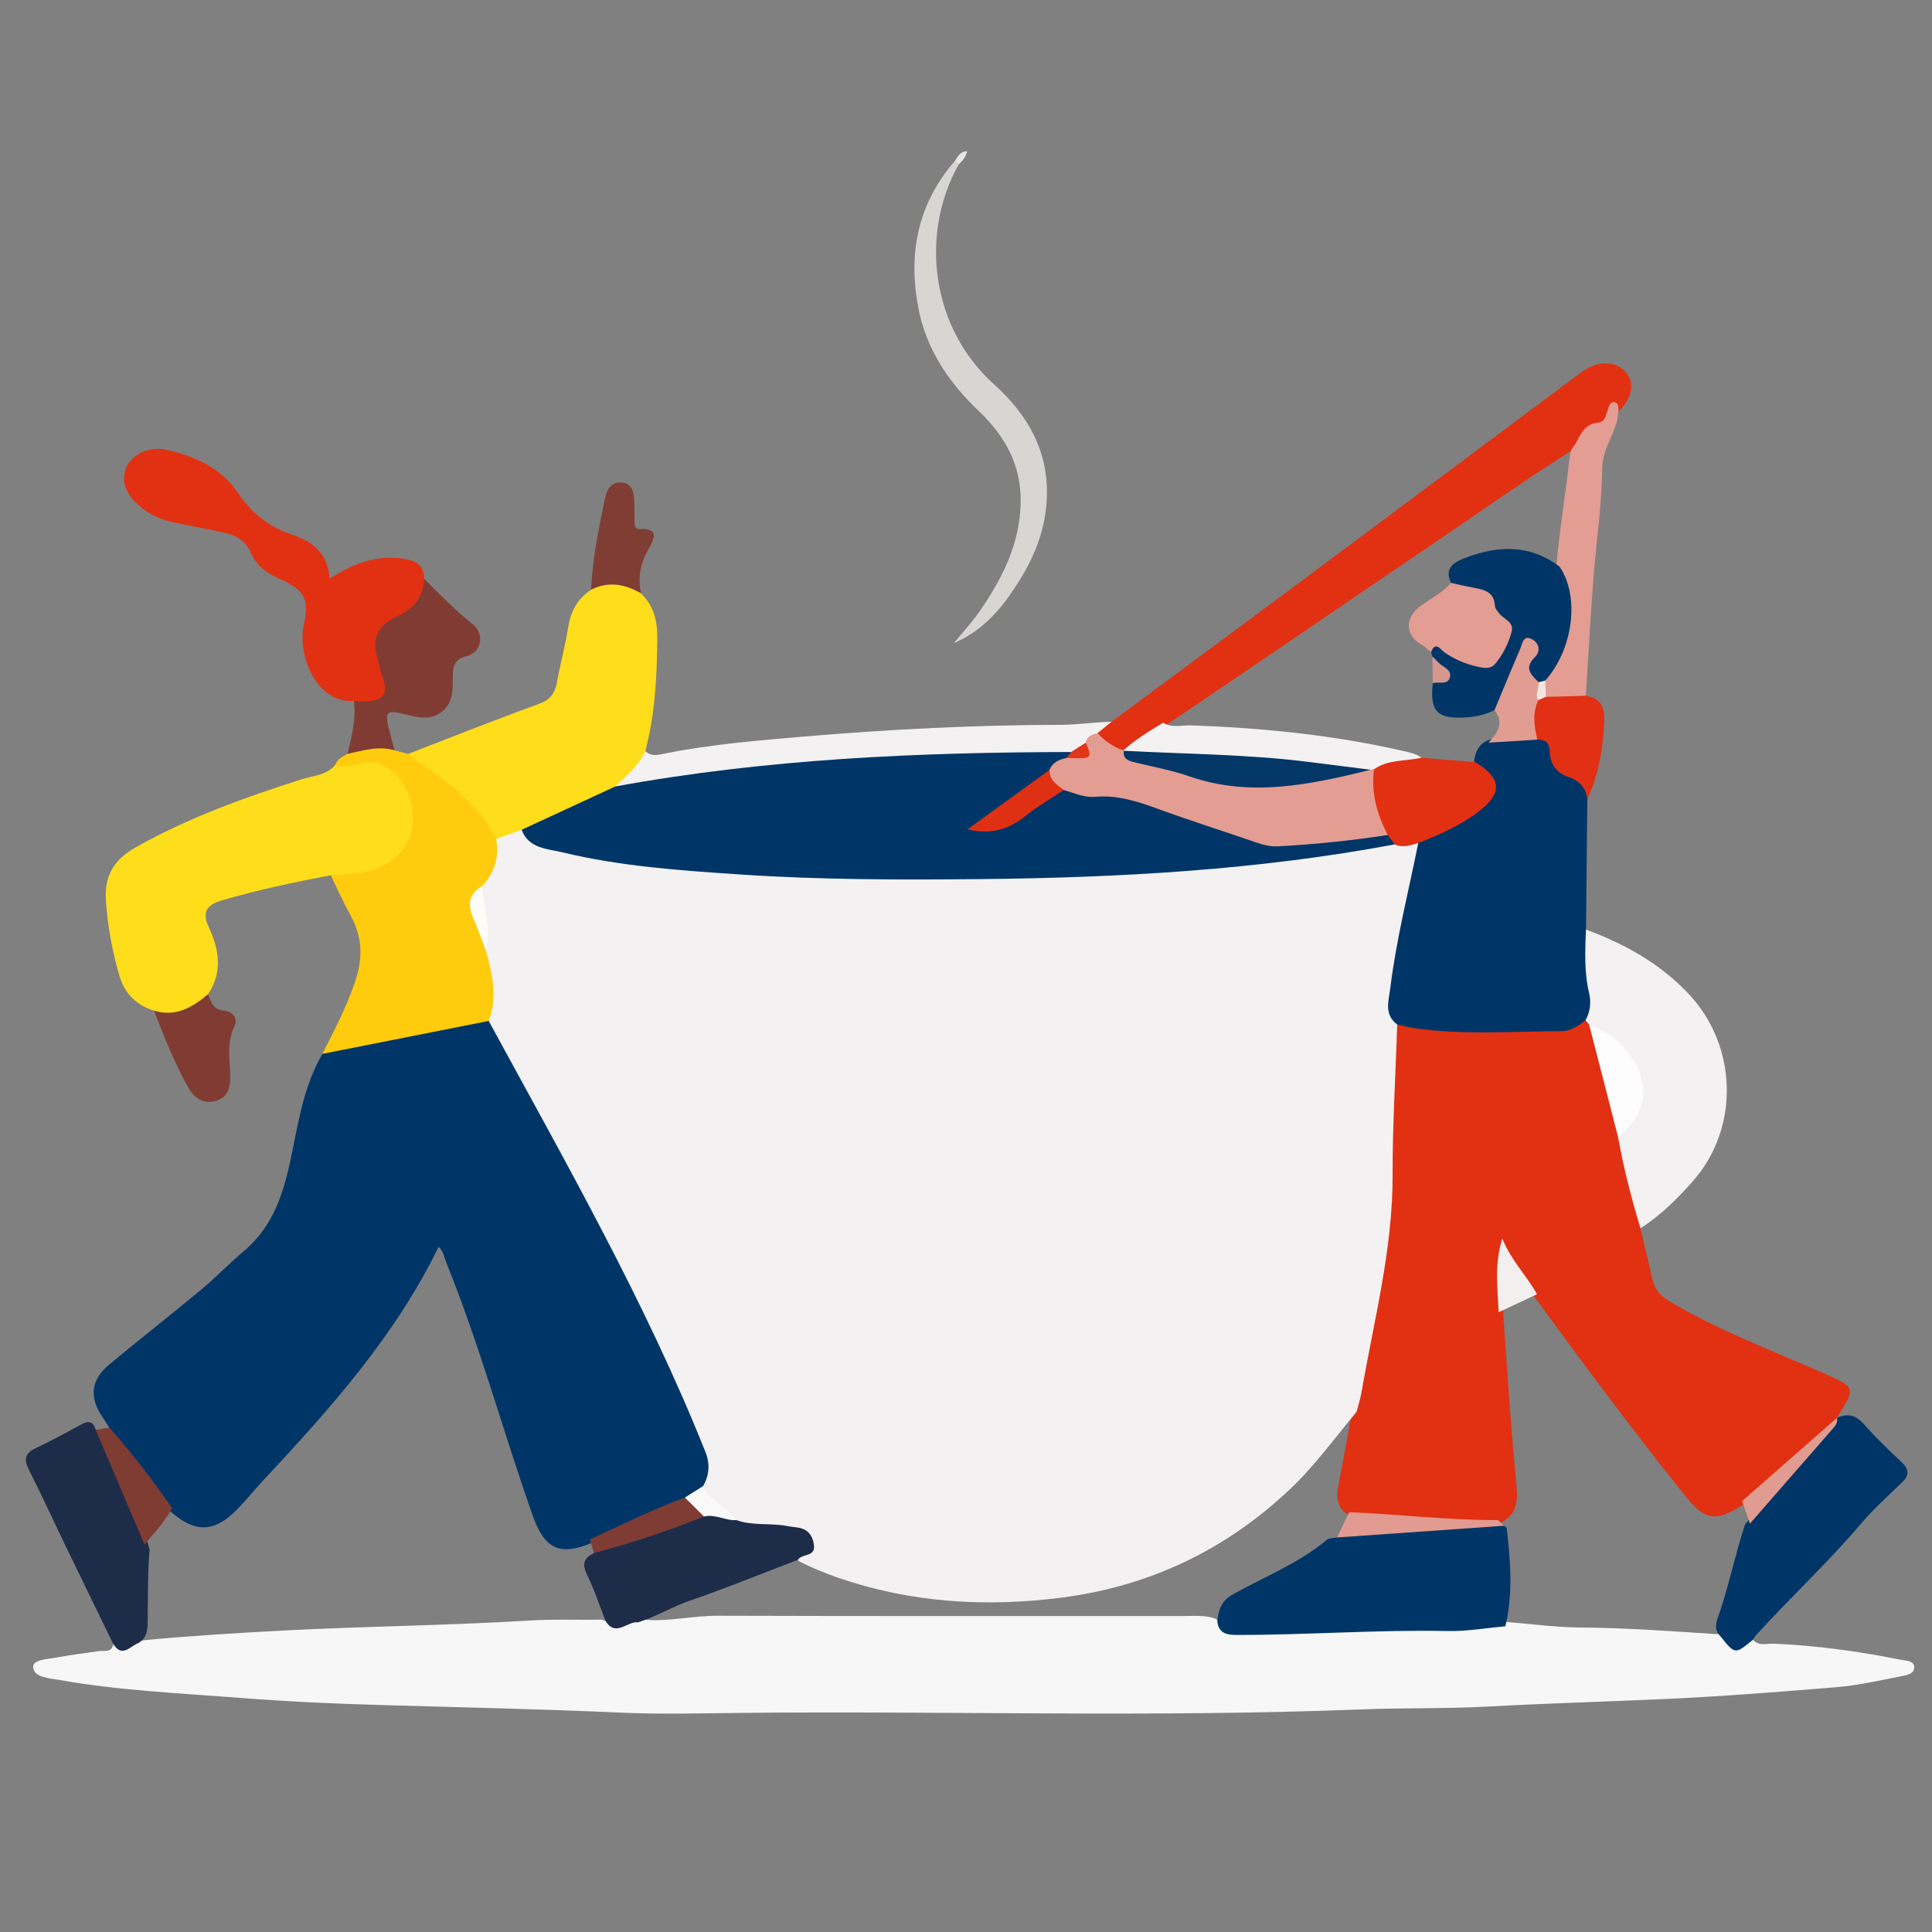 <?xml version="1.0" encoding="utf-8"?>
<!-- Generator: Adobe Illustrator 27.0.0, SVG Export Plug-In . SVG Version: 6.00 Build 0)  -->
<svg version="1.1" id="Layer_1" xmlns="http://www.w3.org/2000/svg" xmlns:xlink="http://www.w3.org/1999/xlink" x="0px" y="0px"
	 viewBox="0 0 530 530" style="enable-background:new 0 0 530 530;" xml:space="preserve">
<rect x="0" y="0" width="530" height="530" fill="#808080" stroke="none"/>
<style type="text/css">
	.st0{display:none;fill:#FFD400;}
	.st1{fill:#003667;}
	.st2{fill:#F8F7F7;}
	.st3{fill:#E13012;}
	.st4{fill:#FEDD1A;}
	.st5{fill:#FECC0D;}
	.st6{fill:#E23012;}
	.st7{fill:#F3F1F1;}
	.st8{fill:#1D2C48;}
	.st9{fill:#D7D6D2;}
	.st10{fill:#803C33;}
	.st11{fill:#E39D93;}
	.st12{fill:#E13013;}
	.st13{fill:#803D34;}
	.st14{fill:#7F3C33;}
	.st15{fill:#E6E6E3;}
	.st16{fill:none;}
	.st17{fill:#7E3C34;}
	.st18{fill:#F9F9F9;}
	.st19{fill:#FEFDFD;}
	.st20{fill:#E19B91;}
	.st21{fill:#E19C91;}
	.st22{fill:#F3EFEF;}
	.st23{fill:#E29D92;}
	.st24{fill:#FEFCF7;}
	.st25{fill:#E39D92;}
	.st26{fill:#E1361A;}
	.st27{fill:#F7E3DF;}
	.st28{fill:#D69790;}
	.st29{fill:#E03013;}
	.st30{fill:#023767;}
</style>
<g>
	<path class="st0" d="M529.91,264.98c0,86.78-0.02,173.55,0.08,260.33c0,3.59-0.56,4.69-4.5,4.69c-173.73-0.12-347.47-0.12-521.2,0
		c-3.71,0-4.3-0.89-4.3-4.39C0.1,351.89,0.1,178.17,0.01,4.45C0.01,1.08,0.41,0,4.25,0c173.9,0.13,347.8,0.13,521.7,0.02
		c3.5,0,4.05,0.8,4.05,4.14C529.89,91.09,529.91,178.04,529.91,264.98z"/>
	<path class="st1" d="M29.98,391.64c-0.63-0.97-1.23-1.96-1.88-2.92c-3.71-5.43-3.21-10.18,1.92-14.44
		c8.3-6.9,16.81-13.54,25.1-20.44c4.08-3.39,7.76-7.27,11.83-10.68c8.32-6.98,11.04-16.57,13.1-26.63
		c1.92-9.39,3.44-18.95,8.4-27.43c0.69-0.76,1.6-1.26,2.56-1.45c14.11-2.78,28.01-6.66,42.33-8.38c2.34,0.6,3.41,2.52,4.42,4.43
		c12.1,22.89,24.71,45.51,36.63,68.49c7.63,14.72,13.48,30.32,20.22,45.49c1.58,3.55,1.61,7.1-0.88,10.37
		c-1.47,1.83-3.64,2.62-5.59,3.74c-8.66,3.48-16.93,7.86-25.58,11.36c-8.88,3.83-13.14,1.87-16.38-7.27
		c-8.16-23.08-14.53-46.77-23.74-69.49c-0.6-1.48-0.78-3.22-2.12-4.34c-11.9,24.46-29.73,44.38-48.01,63.96
		c-2.5,2.68-4.79,5.55-7.36,8.16c-6.21,6.29-11.48,6.41-18.24,0.41c-4.51-6.04-9.27-11.89-13.81-17.91
		C31.72,395.13,30.19,393.75,29.98,391.64z"/>
	<path class="st2" d="M480.89,449.82c1.58,1.86,3.72,1,5.63,1.08c11.75,0.5,23.37,2.11,34.88,4.41c1.32,0.26,3.6,0.22,3.72,1.92
		c0.14,2.03-2.18,2.33-3.66,2.62c-5.83,1.15-11.66,2.49-17.56,2.98c-15.67,1.3-31.33,2.53-47.05,3.25
		c-16.23,0.74-32.48,1.19-48.69,2.07c-11.63,0.64-23.24,0.33-34.85,0.79c-56.89,2.25-113.8,0.36-170.7,0.96
		c-10.65,0.11-21.33,0.4-31.96-0.07c-22.22-0.98-44.45-1.47-66.67-2.11c-12.56-0.36-25.16-0.93-37.7-1.91
		c-16.79-1.32-33.67-2.03-50.29-5c-2.61-0.47-6.69-0.58-6.9-3.53c-0.14-1.95,3.98-2.15,6.36-2.57c3.89-0.7,7.82-1.23,11.74-1.77
		c1.55-0.21,3.52,0.52,3.89-1.97c2.89,0.36,5.63-0.49,8.42-1.01c12.75-1.22,25.51-1.98,38.29-2.66c22.56-1.19,45.16-1.37,67.72-2.76
		c6.48-0.4,12.97-0.08,19.45-0.23c3.81,1.49,7.64-0.65,11.47,0c6.86,0.65,13.56-1.09,20.4-1.07c42.58,0.14,85.16,0.06,127.74,0.08
		c2.98,0,6-0.31,8.9,0.74c3.19,2.74,6.84,3.95,11.04,3.27c9.74-1.57,19.55-0.72,29.33-0.88c5.8-0.1,11.67-1.22,17.27-1.06
		c7.3,0.2,14.52-0.47,21.78-0.45c6.76,0.47,13.48,1.47,20.29,1.52c12.42,0.09,24.81,0.96,37.18,1.8c0.63,0.06,1.48-0.14,1.87,0.28
		C474.8,451.26,477.78,450.87,480.89,449.82z"/>
	<path class="st3" d="M450.03,336.97c1.13,4.81,2.27,9.63,3.4,14.44c0.81,3.43,3.57,5.04,6.3,6.61
		c12.79,7.34,26.58,12.56,40.03,18.48c9.43,4.15,9.49,4.01,4.09,12.49c-0.04,0.23-0.09,0.46-0.12,0.69
		c-6.19,7.8-14.44,13.36-21.77,19.92c-1.22,1.09-2.54,2.09-3.77,3.18c-7.9,4.93-10.44,4.45-16.64-3.34
		c-14.08-17.66-27.58-35.76-40.85-54.03c-3-3.92-5.83-7.95-8.41-12.54c0.02,6.2-0.13,12.15,0.12,18.11
		c1.07,15.66,2.14,31.3,3.62,46.92c0.43,4.57-0.28,8.24-5.02,10.08c-13.59,0.75-27.08-0.49-40.55-2.13
		c-3.65-1.77-4.01-4.91-3.32-8.37c1.38-6.93,2.58-13.89,3.89-20.83c3.23-16.32,6.51-32.63,8.84-49.11c0.44-3.15,0.74-6.29,0.59-9.45
		c-0.64-14.15,1.41-28.23,1.06-42.38c-0.04-1.66,0.09-3.34,1.15-4.76c1.5-1.1,3.19-0.77,4.81-0.51c12.91,2.06,25.9,0.67,38.85,1.02
		c2.75,0.07,5.14-1.28,7.73-1.84c0.96-0.1,1.67,0.37,2.3,1.03c3.32,8.25,5.12,16.93,7.13,25.56c0.45,1.92,0.87,3.85,1.42,5.74
		c1.4,6.27,3.11,12.47,4.63,18.71C450.02,332.73,450.75,334.79,450.03,336.97z"/>
	<path class="st1" d="M434.95,279.89c-1.98,1.52-3.98,2.98-6.64,2.99c-13.57,0.04-27.16,1.14-40.68-0.88
		c-1.46-0.22-2.89-0.63-4.33-0.95c-5.1-1.82-3.89-6.15-3.41-9.69c1.47-10.87,3.51-21.65,6.09-32.31c0.58-2.42,1.09-4.87,1.99-7.19
		c1.29-2.42,3.79-3.06,6.06-3.95c4.2-1.65,7.93-4.09,11.41-6.88c4.61-3.69,4.64-5.9,0.44-9.85c-0.74-0.69-1.44-1.36-1.5-2.46
		c0.37-2.55,1.37-4.66,3.93-5.7c4.34-0.96,8.69-1.73,13.17-1.31c2.63,0.05,4.37,1.25,4.81,3.93c0.56,3.38,2.55,5.51,5.56,6.95
		c2.79,1.33,4.25,3.5,3.6,6.73c-0.12,11.9-0.24,23.8-0.36,35.7c2.26,6.97,1.64,14.23,2.13,21.38
		C437.29,277.86,436.58,279.29,434.95,279.89z"/>
	<path class="st4" d="M42.29,277.27c-4.78-1.5-8.03-4.56-9.47-9.42c-2.04-6.87-3.32-13.85-3.78-21.02
		c-0.43-6.62,2.34-11.06,7.96-14.25c14.39-8.17,29.84-13.71,45.52-18.73c3.24-1.04,6.97-1.09,9.45-3.99
		c10.29-3.42,16.21-1.96,20.45,5.36c4.52,7.81,2.5,21.6-10.06,24.77c-3.77,0.95-7.72,2.58-11.61,0.13
		c-10.1,1.89-20.14,4.03-30.02,6.92c-4.19,1.23-5.31,3.36-3.47,7.29c2.89,6.16,3.88,12.34-0.2,18.44
		C53.58,278.74,47.87,280.48,42.29,277.27z"/>
	<path class="st5" d="M90.73,240.12c7.06-0.45,14.13-0.37,19.41-6.58c6.29-7.4,2.58-21.52-6.69-24.21
		c-3.87-1.12-7.58,2.05-11.5,0.53c0.55-1.65,2.05-2.26,3.37-3.07c4.13-2.7,8.32-4.54,12.91-0.95c1.24,0.33,2.49,0.65,3.73,0.98
		c10.95,5.16,20.08,12.25,25.16,23.65c0.85,5.02-0.33,9.42-3.96,13.07c-2.94,2.52-3.18,5.55-1.76,8.94
		c1.21,2.89,2.26,5.84,3.35,8.78c1.94,4.58,1.87,9.4,1.62,14.22c-0.09,1.84-0.32,3.69-2.32,4.6c-15.21,3.01-30.41,6.02-45.62,9.03
		c3.38-6.6,6.79-13.16,9.13-20.25c2.02-6.15,1.83-11.93-1.35-17.65C94.22,247.6,92.55,243.82,90.73,240.12z"/>
	<path class="st4" d="M136.1,230.13c-4.82-9.68-13.37-15.57-21.86-21.51c-0.79-0.55-1.51-1.2-2.27-1.8
		c11.92-4.6,23.79-9.34,35.79-13.69c3.13-1.13,4.47-2.85,5.02-5.91c0.91-5.07,2.27-10.06,3.09-15.14c0.7-4.38,2.53-7.86,6.28-10.28
		c4.69-3.97,9.02-3.66,13.73,1c3.43,3.36,4.47,7.47,4.44,12.21c-0.09,10.47-0.6,20.87-3.29,31.05c-0.01,4.7-4.09,6.76-6.45,9.94
		c-8.75,5.03-18.16,8.63-27.33,12.76C140.88,229.31,138.71,230.89,136.1,230.13z"/>
	<path class="st6" d="M304.91,198.01c17.37-12.86,34.76-25.69,52.1-38.6c25.62-19.07,51.2-38.21,76.81-57.3
		c4.37-3.26,9.28-3.24,12.18,0c2.57,2.87,1.78,7.08-2.05,10.81c-4.19,2.95-8.49,5.77-11.64,9.94
		c-13.85,8.64-27.11,18.15-40.62,27.28c-24,16.21-47.83,32.67-71.88,48.8c-4.17,2.17-7.37,5.88-11.92,7.47
		c-3.28-0.47-5.98-1.79-7.26-5.11C301.05,198.89,303.42,199.02,304.91,198.01z"/>
	<path class="st7" d="M434.95,279.89c1.33-2.43,1.6-4.97,0.95-7.66c-1.36-5.69-1.04-11.46-0.84-17.22
		c10.55,3.89,20.08,9.14,28.02,17.47c13.55,14.19,14.34,36.87,1.27,51.6c-4.3,4.85-8.85,9.38-14.33,12.89
		c-2.47-8.22-4.62-16.51-6.13-24.96c0.32-1.9,1.73-3.18,2.71-4.71c4.59-7.18,3.52-14.45-3.01-19.98c-2.53-2.14-5.5-3.74-7.68-6.31
		C435.6,280.63,435.28,280.26,434.95,279.89z"/>
	<path class="st6" d="M97.08,192.29c-10.3,0.67-15.54-12.49-13.74-20.82c1.53-7.04,0.35-9.58-6.43-12.57
		c-3.67-1.62-6.59-3.65-8.19-7.45c-1.34-3.2-4.14-4.68-7.35-5.37c-4.55-0.98-9.13-1.79-13.68-2.75c-3.46-0.74-6.7-2.11-9.36-4.47
		c-3.12-2.78-5.44-6.06-3.71-10.51c1.44-3.69,6.35-6.01,10.99-4.97c7.82,1.75,15.11,5.03,19.64,11.81
		c3.93,5.88,8.85,9.55,15.45,11.71c5.34,1.75,9.25,5.26,9.73,11.86c6.09-3.97,12.44-6.49,19.71-5.56c3.41,0.44,6.2,1.45,6.21,5.6
		c1.65,4.43-0.4,7.97-3.97,9.61c-8.21,3.77-9.21,9.46-6.19,17.07c0.93,2.33,1.27,5.14-1.25,6.79
		C102.5,193.87,99.7,194.35,97.08,192.29z"/>
	<path class="st1" d="M480.89,449.82c-4.93,4.07-4.93,4.07-8.93-0.95c-1.43-1.32-1.42-3.06-0.87-4.6
		c3.05-8.55,4.76-17.49,7.63-26.08c8.19-9.93,16.95-19.38,25.21-29.26c0,0-0.09,0.06-0.09,0.06c3.04-1.41,5.36-0.77,7.64,1.86
		c3.15,3.63,6.68,6.94,10.18,10.25c1.97,1.86,2.23,3.53,0.24,5.45c-3.85,3.72-8.03,7.51-11.29,11.34
		c-9.14,10.76-19.45,20.32-28.91,30.72C481.39,448.97,481.16,449.41,480.89,449.82z"/>
	<path class="st8" d="M37.97,450.73c-2.28,0.84-4.47,4.18-6.91,0.24c-4.19-8.62-8.4-17.22-12.57-25.85
		c-3.54-7.32-6.93-14.72-10.59-21.98c-1.43-2.85-0.99-4.51,1.92-5.89c4.19-1.99,8.28-4.17,12.34-6.42c2.07-1.15,3.42-1.03,4.1,1.43
		c1.33,0.51,2.22,1.52,2.71,2.78c3.88,10.07,9.06,19.62,12.08,30.04c-0.56,6.21-0.44,12.44-0.53,18.66
		C40.48,446.31,40.72,449.1,37.97,450.73z"/>
	<path class="st7" d="M304.91,198.01c-1.27,1.03-2.55,2.07-3.82,3.1c-0.82,1.49-2.04,2.66-3.19,3.9c-1.5,1.29-3.23,2.06-5.2,2.3
		c-13.78-0.09-27.53,0.83-41.29,1.36c-24.88,0.96-49.67,3.16-74.27,7.09c-2.81,0.45-5.57,0.88-8.36-0.02
		c3.08-2.95,6.48-5.63,8.24-9.7c1.72,1.66,3.71,1.01,5.63,0.62c12.67-2.51,25.51-3.55,38.35-4.64c23.31-1.97,46.64-3.14,70.05-3.18
		C295.61,198.84,300.27,198.06,304.91,198.01z"/>
	<path class="st9" d="M263,45.1c-10.86,19.34-7.39,44.95,9.57,60.21c9.66,8.69,15.62,19.19,14.51,32.91
		c-0.8,9.87-5.06,18.11-10.67,25.87c-3.82,5.29-8.51,9.65-14.78,12.38c2.39-2.92,4.98-5.69,7.12-8.78
		c6.22-8.99,11.05-18.55,11.25-29.84c0.18-10.17-4.23-18.18-11.41-25c-8.12-7.71-14.3-16.7-16.55-27.82
		C249,69.92,251.6,56.02,262,44.1C262.93,43.84,263.37,44.06,263,45.1z"/>
	<path class="st10" d="M97.08,192.29c1.15,0.02,2.3,0.06,3.45,0.05c4.37-0.03,6.12-1.9,4.51-6.28c-0.57-1.55-0.93-3.19-1.36-4.79
		c-1.68-6.18-0.38-9.54,5.29-12.18c4.52-2.11,7.12-5.29,7.39-10.3c4.32,4.3,8.56,8.66,13.36,12.5c3.32,2.66,2.36,7.69-1.67,8.7
		c-3.58,0.9-3.8,2.95-3.83,5.72c-0.03,3.15,0.15,6.43-2.3,8.91c-3,3.04-6.57,2.4-10.24,1.47c-5.92-1.51-6.29-1.06-4.72,4.95
		c0.42,1.6,0.85,3.2,1.28,4.8c-4.43-1.33-8.65,0.1-12.91,0.96C96.51,202.02,97.73,197.27,97.08,192.29z"/>
	<path class="st11" d="M432.05,121.97c1.53-2.65,2.52-5.72,6.43-6.04c1.9-0.16,2.11-2.24,2.65-3.78c0.32-0.88,0.67-2.13,1.91-1.77
		c1.12,0.33,0.9,1.57,0.91,2.53c-0.23,5.5-4.36,9.7-4.42,15.57c-0.11,10.23-1.68,20.44-2.45,30.67c-0.8,10.57-1.37,21.15-2.04,31.73
		c-3.42,2.59-7.08,1.87-10.76,0.76c-1.38-1.01-1.52-2.47-1.41-4c2.8-5.29,5.15-10.71,6.55-16.61c1.08-4.59,1.52-8.83-1.41-12.88
		c-0.8-1.1-1.08-2.43-0.98-3.81c0.86-9.49,2.46-18.88,3.49-28.34C430.68,124.52,430.91,123.08,432.05,121.97z"/>
	<path class="st10" d="M42.29,277.27c5.92,1.79,10.47-0.93,14.76-4.5c0.9,2.07,1.36,4.27,4.49,4.48c2.11,0.14,3.89,2.06,2.77,4.3
		c-2.16,4.31-1.26,8.7-1.16,13.11c0.07,3.11-0.25,6.21-3.8,7.3c-3.89,1.19-6.34-1.03-8.05-4.21
		C47.74,291.17,44.91,284.27,42.29,277.27z"/>
	<path class="st12" d="M424.06,191.17c3.66-0.1,7.32-0.19,10.98-0.29c4.03,0.63,5.22,3.04,5.05,6.97
		c-0.32,7.46-1.53,14.65-4.67,21.46c-0.28-3.17-2.25-5.21-4.99-6.11c-3.67-1.2-5.2-3.7-5.32-7.21c-0.08-2.39-1.27-3.14-3.38-3.09
		c-3.29-3.38-2.48-7.02-0.7-10.73C421.86,191.3,422.87,190.97,424.06,191.17z"/>
	<path class="st13" d="M175.88,162.78c-4.42-2.55-8.95-3.42-13.73-1c0.36-8.47,2.13-16.73,3.79-25.01c0.5-2.48,1.78-4.59,4.52-4.42
		c2.94,0.18,3.43,2.7,3.54,5.13c0.08,1.82,0.01,3.65,0.06,5.47c0.03,0.96-0.06,2.22,1.35,2.16c6.22-0.28,3.58,3.51,2.34,5.77
		C175.63,154.73,174.9,158.56,175.88,162.78z"/>
	<path class="st14" d="M39.65,423.73c-4.47-10.49-8.94-20.99-13.4-31.48c1.25-0.2,2.49-0.41,3.73-0.62
		c6.22,6.99,11.92,14.39,17.25,22.08C45.25,417.47,42.32,420.5,39.65,423.73z"/>
	<path class="st15" d="M263,45.1c-0.33-0.33-0.67-0.67-1-1c0.76-1.21,1.4-2.58,3.31-2.63C264.95,43.05,264.07,44.13,263,45.1z"/>
	<path class="st7" d="M136.1,230.13c2.33-0.83,4.66-1.67,6.99-2.5c11.7,6.52,24.79,7.28,37.63,8.77
		c36.3,4.22,72.77,3.21,109.19,2.95c12.77-0.09,25.55-1.47,38.32-2.33c18.11-1.22,36.01-3.98,53.96-6.4c2.29,0.14,4.7-0.8,6.87,0.66
		c-2.64,13.24-6.02,26.33-7.66,39.75c-0.42,3.46-1.82,7.27,1.9,10.02c-0.45,13.8-1.3,27.6-1.27,41.4
		c0.05,20.32-5.13,39.82-8.55,59.6c-0.31,1.77-0.88,3.5-1.33,5.25c-6.01,7.21-11.5,14.84-18.39,21.34
		c-17.67,16.67-38.58,26.55-62.54,29.63c-20.68,2.66-41.19,1.44-61.11-5.39c-3.77-1.29-7.46-2.82-11.02-4.62
		c-0.36-0.66-0.17-1.19,0.27-1.78c0.81-1.09,3.12-1.29,2.31-3.31c-0.75-1.87-2.58-2.35-4.41-2.82c-5.13-1.31-10.61-0.18-15.61-2.32
		c-1.8-2.15-4.3-3.51-6.21-5.52c-1.27-1.34-3.29-2.4-2.53-4.85c1.66-3.06,1.95-6.02,0.57-9.46
		c-16.43-41.08-38.34-79.39-59.41-118.12c2.48-6.49,1.02-12.83-0.73-19.16c-0.23-5.95-2.96-11.76-1.07-17.84
		C135.69,239.4,137.02,235.09,136.1,230.13z"/>
	<path class="st16" d="M39.65,423.73c0.77-4.66,4.5-7.09,7.57-10.01c7.51,6.03,10.82,5.62,17.7-1.57
		c15.65-16.36,30.66-33.24,43.61-51.88c4.75-6.83,8.48-14.18,11.7-22.44c7.52,16.52,12.35,33.2,17.79,49.66
		c3.12,9.45,6.29,18.89,9.53,28.3c2.91,8.45,5.93,9.78,14.25,6.52c1.49,0.83,1.83,2.2,1.8,3.76c-1.86,2.66-1.54,5.18-0.29,8.16
		c1.37,3.3,4.1,6.41,2.83,10.48c-0.73,1.15-1.88,1.29-3.07,1.21c-10.46-0.69-20.85,0.91-31.29,1.05
		c-13.59,0.18-27.21,0.16-40.76,1.11c-12.22,0.85-24.46,0.93-36.66,1.91c-5.46,0.44-10.86,1.77-16.39,0.75
		c1.59-3.47,0.85-7.16,0.99-10.77C39.17,434.55,39.42,429.14,39.65,423.73z"/>
	<path class="st17" d="M162.95,426.04c-0.38-1.24-0.77-2.49-1.15-3.73c8.65-3.94,17.14-8.24,26.09-11.49
		c2.55,1.22,5.17,2.36,5.46,5.74c-0.67,1.29-1.93,1.77-3.17,2.2c-7.49,2.58-15.01,5.06-22.55,7.49
		C166.09,426.75,164.46,427.33,162.95,426.04z"/>
	<path class="st18" d="M193.12,416.02c-1.74-1.73-3.48-3.47-5.23-5.2c1.67-1.05,3.34-2.11,5.02-3.16c1.88,4.23,6.76,5.55,9.09,9.34
		C198.8,418.86,195.94,417.7,193.12,416.02z"/>
	<path class="st16" d="M480.05,417.98c-2.08,10.46-6.72,20.25-8.09,30.89c-0.72,0.35-1.54,1.13-2.13,0.98
		c-8.16-2.03-16.53-0.2-24.77-1.57c-5.19-0.86-10.64-0.08-15.94-0.41c-5.4-0.34-10.77-1.14-16.15-1.73
		c-1.05-6.36-0.23-12.77-0.48-19.15c-0.08-2.13,0.11-4.27-0.45-6.35c-0.21-1.25-1.5-2.21-1.06-3.65c3.9-1.54,4.06-4.59,3.71-8.22
		c-1.58-16.23-3.07-32.47-3.56-48.78c3.02-2.67,6.26-4.88,10.52-4.93c12.32,16.23,24.63,32.46,36.96,48.68
		c2.01,2.64,4.05,5.25,6.23,7.74c4.2,4.8,5.43,4.91,10.91,1.45c0.69-0.44,1.45-0.76,2.17-1.14
		C480.33,413.26,481.02,415.33,480.05,417.98z"/>
	<path class="st16" d="M218.91,427.89c3.39-0.4,5.94,1.79,8.88,2.83c20.02,7.12,40.59,8.67,61.62,6.36
		c22.06-2.42,41.55-10.89,58.52-24.89c8.3-6.84,15.49-14.95,21.48-24.01c1.26-1.9,1.31-1.86,2.73-0.89
		c-1.27,6.95-2.44,13.91-3.84,20.83c-0.54,2.66-0.24,4.85,1.8,6.7c0.55,3.05-1.36,5.15-2.85,7.41c-8.79,5.69-17.7,11.19-27.23,15.61
		c-3.11,1.45-4,4.77-6.08,7.08c-46.27,0-92.54-0.03-138.81,0.05c-5.12,0.01-10.23,0.68-15.35,0.92c-1.6,0.07-3.36,0.53-4.75-0.84
		c2.07-2.88,5.35-4.02,8.38-5.1c10.05-3.58,19.9-7.63,29.83-11.5C215.04,427.76,216.88,426.55,218.91,427.89z"/>
	<path class="st1" d="M333.94,444.93c0.21-3.1,1.15-5.79,4.06-7.43c8.71-4.91,18.16-8.55,25.95-15.06c0.67-0.56,1.88-0.47,2.85-0.67
		c2.46-1.72,5.41-1.61,8.15-1.8c12.52-0.85,25-2.99,37.61-1.41c0.26,0.2,0.73,0.38,0.76,0.61c1.06,9.01,1.78,18.01-0.36,26.97
		c-5.27,0.46-10.55,1.41-15.81,1.3c-19.31-0.4-38.57,1.09-57.87,1.07C336.45,448.51,334.43,448.06,333.94,444.93z"/>
	<path class="st8" d="M218.91,427.89c-9.88,3.77-19.68,7.78-29.68,11.22c-4.89,1.68-9.29,4.41-14.2,5.94
		c-2.96-0.38-6.1,4.16-8.9-0.35c-1.68-4.29-3.12-8.7-5.14-12.82c-1.45-2.96-0.68-4.56,1.96-5.84c10.26-2.72,20.33-6.03,30.17-10.01
		c3.08-0.78,5.86,1.2,8.88,0.97c4.61,1.67,9.53,0.71,14.22,1.68c1.29,0.27,2.67,0.24,3.89,0.68c2.09,0.76,3,2.6,3.19,4.67
		C223.59,427.17,219.98,426.14,218.91,427.89z"/>
	<path class="st19" d="M435.92,281c4.63,1.91,8.66,4.62,11.51,8.83c5.47,8.09,4.25,15.65-3.53,22.17
		C441.24,301.67,438.58,291.34,435.92,281z"/>
	<path class="st20" d="M412.56,418.56c-15.25,1.07-30.51,2.14-45.76,3.21c1.1-2.31,2.21-4.62,3.31-6.93
		c13.63,0.53,27.2,2.24,40.87,2.15C411.5,417.51,412.03,418.03,412.56,418.56z"/>
	<path class="st21" d="M480.05,417.98c-0.71-2.07-1.42-4.13-2.13-6.2c8.67-7.62,17.35-15.23,26.02-22.85
		c0.21,1.06-0.19,1.88-0.89,2.68C495.37,400.39,487.71,409.18,480.05,417.98z"/>
	<path class="st22" d="M421.64,355.05c-3.51,1.64-7.01,3.29-10.52,4.93c-0.26-6.47-1.26-12.98,1-20.21
		C414.65,345.98,418.9,350.03,421.64,355.05z"/>
	<path class="st16" d="M432.05,121.97c-0.46,11.29-2.3,22.41-4.17,33.52c-2.03,0.73-3.44-0.78-5.07-1.44
		c-6.28-2.53-12.61-2.36-18.95-0.33c-2.87,0.92-4.96,2.65-5.25,5.92c-0.79,3.01-3.41,4.26-5.68,5.83c-6.58,4.58-6.72,6.16-0.9,11.31
		c0.75,0.66,1.31,1.45,1.7,2.38c0.18,0.47,0.29,0.94,0.38,1.43c0.23,2.01,0.18,4.02,0.03,6.02c-0.11,8.21,2.08,10.14,9.95,8.74
		c1.93-0.34,3.8-1.07,5.81-0.99c3.73,3.06,3.14,6.63-1.55,9.35c-2.57,0.86-2.04,3.83-3.65,5.34c-4.95,1.9-9.87,0-14.81-0.07
		c-15.02-4.51-30.51-6.11-46.04-7.48c-6.77-0.59-13.53-1.23-20.34-1.11c-1.66,0.03-3.81,0.31-4.46-2.12
		c25.65-17.5,51.3-35.01,76.96-52.51c10.57-7.21,21.13-14.42,31.74-21.55C429.08,123.35,430.16,121.84,432.05,121.97z"/>
	<path class="st3" d="M389.94,207.88c4.92,0.4,9.84,0.8,14.76,1.19c7.4,4.52,7.6,8.54,0.62,13.8c-4.94,3.72-10.56,6.15-16.26,8.41
		c-2.13,0.54-4.23,1.42-6.45,0.36c-1.5-0.58-2.51-1.69-3.26-3.08c-3.16-5.58-5.02-11.37-2.85-17.81
		C380.33,206.77,385.06,206.95,389.94,207.88z"/>
	<path class="st23" d="M408.35,203.73c2.44-2.62,4.39-5.34,1.64-8.92c0.47-6.81,4.05-12.52,6.68-18.54
		c0.73-1.66,2.33-2.46,4.17-1.53c1.94,0.98,2.45,2.83,1.73,4.68c-0.93,2.42-1.66,4.71-0.09,7.09c0.69,1.93,0.46,3.79-0.5,5.57
		c-1.68,3.57-1.08,7.19-0.26,10.82C417.27,203.18,412.81,203.45,408.35,203.73z"/>
	<path class="st24" d="M132.27,243.08c0.51,5.94,2.5,11.78,1.07,17.84c-1.17-3.03-2.22-6.12-3.53-9.09
		C128.19,248.15,128.62,245.2,132.27,243.08z"/>
	<path class="st1" d="M380.68,229.06c0.64,0.86,1.28,1.72,1.93,2.58c-37.56,7.04-75.53,9.14-113.64,9.52
		c-21.95,0.22-43.92,0.21-65.83-1.26c-16.41-1.1-32.85-2.22-48.9-6.09c-4.11-0.99-9.18-0.99-11.15-6.17
		c8.58-3.97,17.15-7.93,25.71-11.89c41.34-7.57,83.13-9.38,125.04-9.45c0.43,1.04-0.15,1.71-0.85,2.34
		c-1.7,1.04-3.48,1.97-4.87,3.45c-6.61,5.17-13.32,10.19-19.79,14.83c6.51,1,11.23-3.43,16.33-6.94c2.56-1.76,4.82-4.15,8.32-3.96
		c4.72,1.01,9.45,1.82,14.31,1.67c2.87-0.09,5.58,0.85,8.2,1.9c6.02,2.41,12.4,3.89,18.3,6.49c11.61,5.11,23.47,5.13,35.64,3.13
		C373.14,228.6,376.92,227.64,380.68,229.06z"/>
	<path class="st25" d="M380.68,229.06c-10,1.54-20.05,2.58-30.16,3.11c-2.02,0.11-3.93-0.38-5.83-1.04
		c-9.09-3.12-18.25-6.02-27.27-9.32c-5.5-2.01-10.94-3.74-16.91-3.23c-3.04,0.26-5.84-1.01-8.69-1.87c-3-0.63-5.54-1.6-3.91-5.52
		c0.85-2.09,2.63-2.85,4.66-3.24c1.82-1.34,5.49-0.35,5.29-4.22c0.3-1.83,1.77-2.21,3.22-2.62c1.98,2.15,4.3,3.78,7.08,4.73
		c0.22,0.14,0.45,0.28,0.67,0.42c6.1,3.26,13.05,3.6,19.49,5.71c10.36,3.4,20.79,3.66,31.41,1.26c5.17-1.17,10.47-1.76,15.7-2.7
		c0.56-0.01,1.06,0.15,1.51,0.49C376.06,217.47,377.78,223.39,380.68,229.06z"/>
	<path class="st7" d="M376.96,211.01c-0.32-0.05-0.62,0-0.91,0.15c-6.47,1.36-12.89-0.02-19.21-0.83
		c-14.3-1.83-28.72-1.39-43.03-2.79c-1.96-0.19-4.02,0.05-5.54-1.61c0,0-0.09-0.11-0.09-0.11c3.33-2.95,7.09-5.28,10.89-7.55
		c2.48,1.51,5.2,0.62,7.8,0.72c19.54,0.71,38.92,2.63,58.01,7.01c1.77,0.41,3.57,0.72,5.07,1.86
		C385.6,208.86,380.88,208.28,376.96,211.01z"/>
	<path class="st26" d="M297.87,203.73c1.82,4.43,1.82,4.43-5.29,4.21c0.42-0.55,0.84-1.11,1.26-1.66
		C295.18,205.44,296.52,204.59,297.87,203.73z"/>
	<path class="st1" d="M422.08,187.16c-1.96-2.02-4.15-3.83-1.06-6.84c1.7-1.66,1.27-3.94-0.84-5c-2.39-1.21-2.55,1.31-3.13,2.64
		c-2.41,5.59-4.72,11.23-7.06,16.85c-2.86,1.44-5.92,1.99-9.08,2.06c-6.86,0.16-8.68-2.06-7.85-9.47c4.01-2.49,0.95-4.87-0.1-7.28
		c-0.13-0.41-0.25-0.81-0.38-1.22c0.12-3.61,2.36-1.93,3.72-1.27c2.68,1.32,5.2,2.92,8.14,3.66c2.75,0.69,5.02,0.21,6.22-2.57
		c1.16-2.71,3.08-4.78,1.12-8.62c-3.06-6.02-8.77-7.34-13.71-10.19c-2.13-4.28,1.18-5.84,3.98-6.9c8.93-3.4,17.74-3.74,25.83,2.49
		c5.51,8.26,3.71,22.48-3.94,31.18C423.56,187.79,422.84,187.56,422.08,187.16z"/>
	<path class="st27" d="M422.08,187.16c0.62-0.16,1.24-0.32,1.86-0.48c0.04,1.5,0.09,3,0.13,4.49c-0.69,0.31-1.38,0.61-2.07,0.91
		C420.89,190.43,422.3,188.81,422.08,187.16z"/>
	<path class="st25" d="M398.06,159.91c2.09,0.45,4.17,0.94,6.27,1.34c2.87,0.54,5.58,1.13,5.75,4.9c0.03,0.72,0.67,1.48,1.17,2.11
		c1.27,1.6,4.13,2.37,3.45,4.97c-0.84,3.17-2.33,6.17-4.42,8.77c-1.36,1.69-3.33,1.26-5.08,0.86c-3.23-0.73-6.24-2-9-3.94
		c-0.91-0.64-2.45-3.22-3.62-0.01c-0.86-0.71-1.57-1.48-2.62-2.07c-4.46-2.47-4.66-7.28-0.53-10.39
		C392.31,164.28,395.63,162.68,398.06,159.91z"/>
	<path class="st28" d="M392.95,180.12c0.58,0.57,1.18,1.12,1.74,1.71c1.17,1.24,3.64,1.83,3.05,3.98c-0.63,2.27-3.09,1.08-4.68,1.6
		C393.02,184.98,392.99,182.55,392.95,180.12z"/>
	<path class="st29" d="M287.92,211.19c-0.1,2.83,2.03,4.08,3.91,5.52c-3.45,2.31-7.09,4.39-10.31,6.98
		c-4.54,3.66-9.42,5.42-16.11,3.83C273.17,221.89,280.54,216.54,287.92,211.19z"/>
	<path class="st30" d="M308.27,205.95c16.86,0.92,33.76,0.94,50.55,3.05c5.74,0.72,11.49,1.45,17.23,2.17
		c-16.48,4.04-32.94,7.66-49.82,1.79c-4.69-1.63-9.64-2.55-14.49-3.71C309.87,208.8,308.05,208.5,308.27,205.95z"/>
</g>
</svg>

